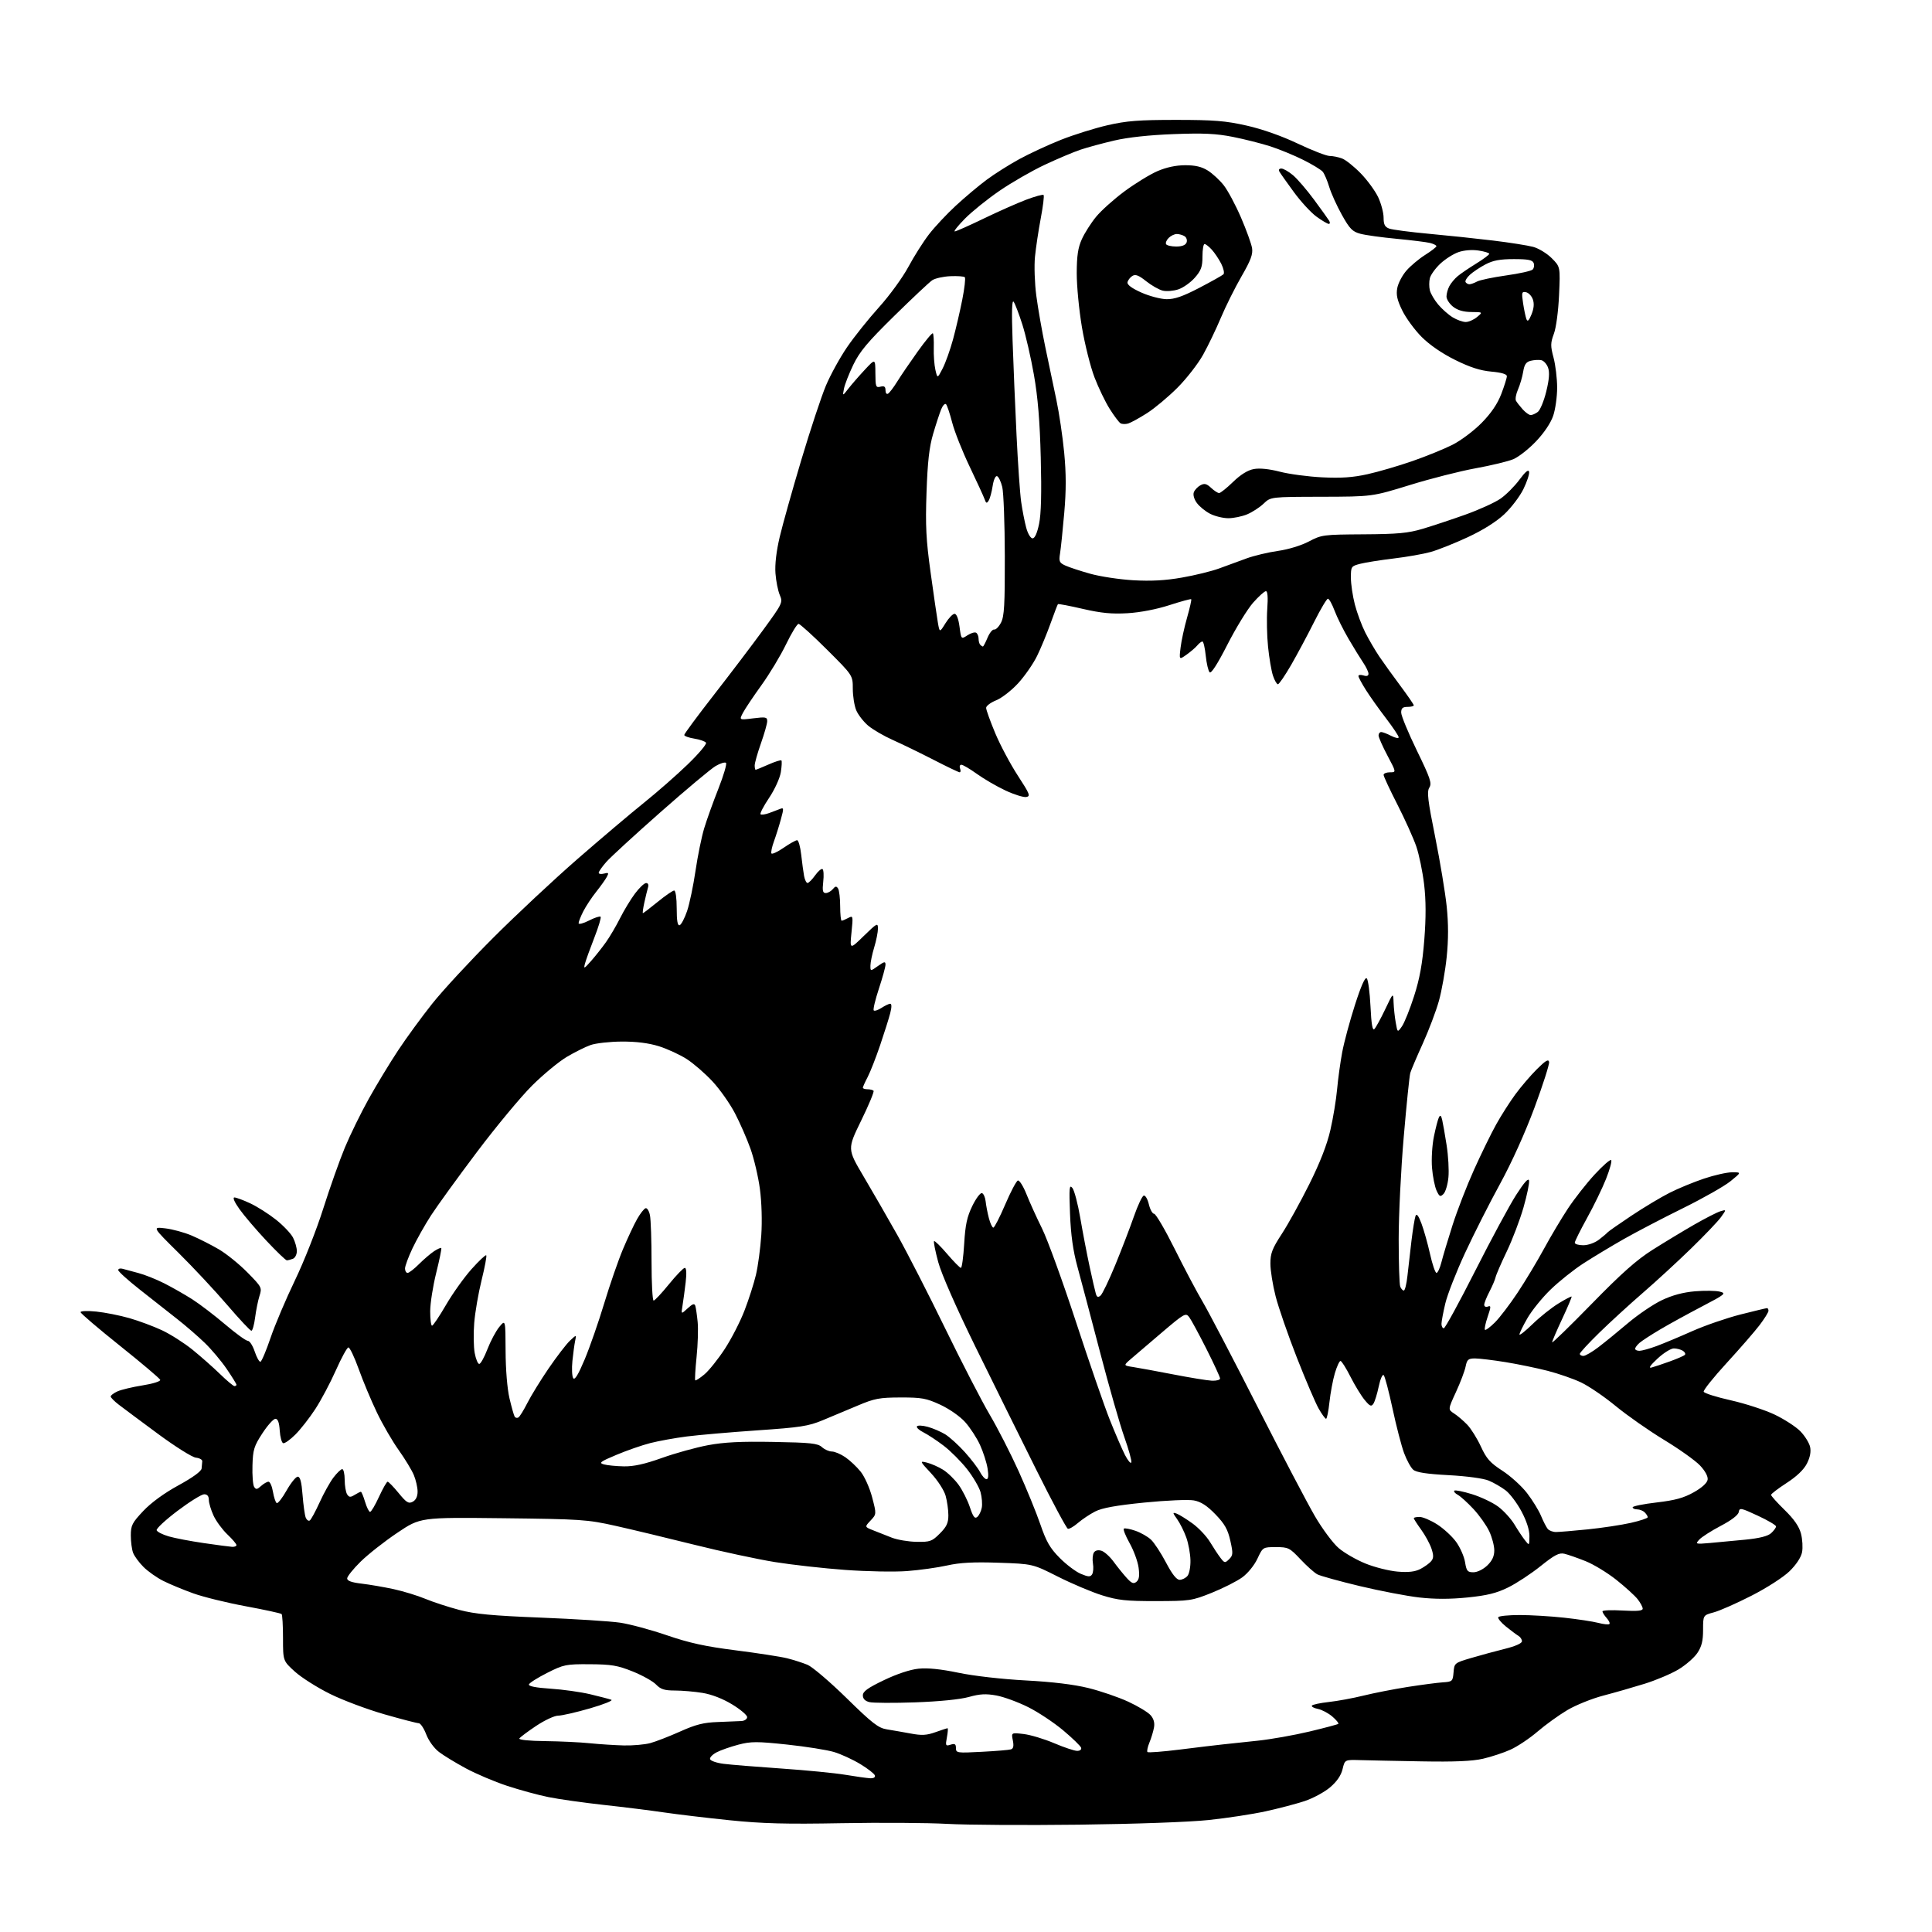 <?xml version="1.0" encoding="UTF-8" standalone="no"?>
<svg 
  version="1.1" 
  xmlns="http://www.w3.org/2000/svg" 
  xmlns:xlink="http://www.w3.org/1999/xlink" 
  xmlns:svg="http://www.w3.org/2000/svg"
  xmlns:rdf="http://www.w3.org/1999/02/22-rdf-syntax-ns#"
  xmlns:cc="http://creativecommons.org/ns#"
  xmlns:dc="http://purl.org/dc/elements/1.1/"
  viewBox="0 0 768 768"
  width="768"
  height="768"
>
<style>svg {background-color: white; }</style>"
<path stroke="none" fill="black" fill-rule="evenodd" d="M428.87,725.34C407.77,725.60 384.20,725.45 376.50,725.02C368.80,724.59 349.90,724.47 334.50,724.75C312.42,725.16 303.01,724.91 290.00,723.57C280.93,722.64 269.18,721.24 263.89,720.46C258.61,719.68 247.81,718.33 239.89,717.47C231.98,716.60 222.12,715.21 218.00,714.37C213.88,713.54 206.45,711.51 201.50,709.87C196.55,708.23 189.22,705.12 185.21,702.96C181.20,700.80 176.38,697.87 174.51,696.44C172.55,694.94 170.39,691.97 169.42,689.42C168.49,686.99 167.15,685.00 166.44,685.00C165.74,685.00 159.61,683.41 152.83,681.47C146.05,679.53 136.33,675.89 131.23,673.37C126.14,670.85 119.84,666.87 117.23,664.51C112.50,660.22 112.50,660.22 112.50,651.19C112.50,646.23 112.25,641.91 111.94,641.61C111.63,641.30 105.26,639.92 97.78,638.53C90.30,637.15 80.88,634.84 76.84,633.39C72.80,631.94 67.42,629.70 64.87,628.42C62.33,627.14 58.80,624.65 57.03,622.88C55.27,621.12 53.41,618.59 52.91,617.27C52.41,615.95 52.00,612.85 52.00,610.38C52.00,606.36 52.53,605.32 56.97,600.62C60.10,597.31 65.29,593.53 70.96,590.43C76.63,587.33 80.04,584.85 80.14,583.75C80.23,582.79 80.35,581.49 80.40,580.86C80.45,580.24 79.31,579.60 77.86,579.44C76.41,579.29 69.66,575.05 62.86,570.03C56.06,565.01 49.04,559.78 47.25,558.41C45.46,557.04 44.00,555.56 44.00,555.12C44.00,554.68 45.21,553.77 46.68,553.10C48.16,552.43 52.66,551.35 56.69,550.71C60.75,550.07 63.87,549.09 63.70,548.52C63.52,547.96 56.33,541.88 47.72,535.00C39.11,528.12 32.05,522.10 32.03,521.61C32.01,521.12 34.79,521.01 38.27,521.37C41.71,521.72 47.62,522.89 51.40,523.97C55.17,525.05 61.02,527.22 64.39,528.80C67.76,530.38 73.21,533.85 76.51,536.52C79.80,539.19 84.73,543.54 87.45,546.19C90.17,548.83 92.76,551.00 93.20,551.00C93.64,551.00 94.00,550.75 94.00,550.45C94.00,550.14 92.26,547.33 90.13,544.20C88.00,541.06 84.06,536.38 81.38,533.80C78.70,531.21 73.76,526.93 70.40,524.30C67.05,521.66 60.41,516.44 55.65,512.69C50.89,508.95 47.00,505.43 47.00,504.88C47.00,504.32 47.79,504.09 48.75,504.37C49.71,504.65 52.51,505.40 54.97,506.04C57.44,506.68 62.05,508.51 65.24,510.12C68.42,511.73 73.46,514.60 76.44,516.50C79.41,518.40 85.30,522.90 89.51,526.48C93.73,530.07 97.78,533.00 98.51,533.00C99.24,533.00 100.47,534.91 101.25,537.25C102.03,539.59 103.05,541.42 103.53,541.31C104.00,541.21 105.81,536.94 107.55,531.81C109.29,526.69 113.65,516.42 117.23,508.98C120.82,501.55 125.88,488.72 128.48,480.48C131.09,472.24 134.96,461.31 137.08,456.20C139.21,451.08 143.51,442.30 146.64,436.70C149.77,431.09 155.01,422.45 158.29,417.50C161.56,412.55 167.64,404.23 171.80,399.00C175.95,393.77 186.81,382.04 195.93,372.91C205.04,363.79 220.15,349.67 229.50,341.52C238.85,333.38 250.77,323.29 255.98,319.11C261.20,314.92 269.02,308.07 273.36,303.87C277.71,299.67 280.99,295.79 280.65,295.25C280.32,294.71 278.23,293.97 276.02,293.62C273.81,293.27 272.00,292.61 272.00,292.16C272.00,291.71 277.29,284.56 283.75,276.27C290.21,267.98 299.05,256.33 303.39,250.38C311.08,239.84 311.24,239.49 309.98,236.54C309.26,234.87 308.49,230.99 308.26,227.93C307.99,224.38 308.61,219.11 309.95,213.43C311.11,208.52 314.98,194.73 318.55,182.78C322.12,170.83 326.52,157.56 328.32,153.28C330.13,148.99 333.91,142.12 336.73,138.00C339.55,133.87 345.25,126.75 349.39,122.16C353.54,117.57 358.78,110.37 361.05,106.16C363.31,101.95 367.01,96.10 369.27,93.17C371.52,90.24 376.32,85.11 379.93,81.78C383.54,78.44 389.06,73.80 392.20,71.47C395.33,69.14 401.18,65.44 405.20,63.25C409.21,61.06 416.65,57.61 421.72,55.59C426.79,53.58 435.11,50.97 440.22,49.79C447.86,48.03 452.68,47.66 467.50,47.66C482.52,47.66 487.16,48.03 495.50,49.91C501.74,51.31 509.40,54.01 515.88,57.08C521.59,59.79 527.29,62.00 528.56,62.00C529.83,62.00 532.05,62.45 533.50,63.00C534.95,63.55 538.28,66.21 540.91,68.91C543.54,71.61 546.66,75.88 547.85,78.40C549.03,80.92 550.00,84.57 550.00,86.51C550.00,89.27 550.50,90.23 552.25,90.87C553.49,91.32 560.58,92.25 568.00,92.93C575.42,93.61 586.90,94.82 593.50,95.62C600.10,96.42 607.27,97.55 609.44,98.13C611.61,98.71 614.93,100.73 616.81,102.61C620.25,106.05 620.25,106.05 619.75,117.27C619.46,123.73 618.59,130.27 617.69,132.68C616.33,136.35 616.31,137.49 617.56,142.18C618.34,145.10 618.98,150.46 618.99,154.07C618.99,157.69 618.29,162.74 617.41,165.30C616.44,168.15 613.79,172.09 610.58,175.46C607.70,178.49 603.64,181.67 601.56,182.54C599.48,183.41 592.77,185.03 586.64,186.14C580.51,187.25 568.75,190.24 560.50,192.79C545.50,197.42 545.50,197.42 525.31,197.47C505.12,197.51 505.12,197.51 502.31,200.20C500.76,201.68 497.83,203.59 495.78,204.45C493.74,205.30 490.36,206.00 488.28,206.00C486.20,206.00 482.96,205.21 481.07,204.25C479.19,203.29 476.80,201.35 475.78,199.95C474.67,198.45 474.18,196.69 474.57,195.67C474.94,194.72 476.12,193.47 477.21,192.89C478.78,192.05 479.64,192.26 481.41,193.91C482.63,195.06 484.07,196.00 484.62,196.00C485.16,196.00 487.65,194.01 490.16,191.57C493.14,188.67 495.98,186.91 498.38,186.46C500.73,186.02 504.47,186.40 508.77,187.51C512.47,188.47 520.06,189.48 525.63,189.75C533.14,190.12 537.81,189.80 543.63,188.50C547.96,187.54 555.97,185.20 561.43,183.30C566.90,181.40 574.09,178.47 577.42,176.79C580.76,175.10 585.95,171.20 589.02,168.06C592.79,164.21 595.29,160.52 596.79,156.60C598.00,153.42 599.00,150.25 599.00,149.55C599.00,148.72 596.86,148.08 592.83,147.72C588.41,147.32 584.32,146.00 578.40,143.06C573.22,140.50 568.26,137.08 565.11,133.92C562.34,131.14 558.89,126.42 557.43,123.44C555.38,119.26 554.93,117.21 555.44,114.49C555.80,112.55 557.45,109.42 559.10,107.54C560.75,105.66 564.10,102.85 566.55,101.31C569.00,99.76 571.00,98.21 571.00,97.86C571.00,97.51 569.86,96.93 568.46,96.58C567.06,96.23 561.10,95.49 555.21,94.93C549.32,94.38 542.83,93.48 540.78,92.93C537.61,92.09 536.53,90.98 533.42,85.42C531.42,81.84 529.15,76.84 528.39,74.31C527.63,71.79 526.47,69.07 525.81,68.27C525.15,67.48 521.66,65.36 518.06,63.56C514.45,61.75 508.57,59.34 505.00,58.18C501.43,57.03 494.70,55.33 490.06,54.41C483.44,53.10 478.39,52.86 466.56,53.31C456.95,53.67 448.42,54.59 443.00,55.85C438.32,56.94 432.25,58.58 429.50,59.51C426.75,60.43 420.36,63.13 415.29,65.51C410.22,67.89 402.12,72.55 397.29,75.87C392.46,79.18 386.27,84.17 383.54,86.95C380.81,89.73 379.01,91.99 379.54,91.99C380.07,91.98 385.23,89.69 391.00,86.90C396.77,84.11 404.38,80.74 407.90,79.40C411.43,78.07 414.55,77.22 414.84,77.51C415.14,77.80 414.63,81.97 413.72,86.77C412.81,91.57 411.78,98.45 411.42,102.06C411.06,105.67 411.30,112.65 411.95,117.56C412.60,122.48 414.21,131.68 415.53,138.00C416.85,144.32 418.82,153.74 419.92,158.93C421.02,164.12 422.42,173.57 423.03,179.93C423.83,188.32 423.84,194.91 423.05,203.92C422.46,210.76 421.71,217.98 421.39,219.97C420.87,223.19 421.11,223.73 423.51,224.82C424.99,225.50 429.42,226.96 433.35,228.06C437.28,229.17 445.00,230.34 450.50,230.66C457.57,231.06 463.23,230.76 469.82,229.60C474.95,228.71 481.59,227.08 484.57,225.99C487.56,224.89 492.46,223.10 495.46,222.00C498.46,220.90 504.10,219.55 507.99,219.00C512.11,218.42 517.26,216.85 520.29,215.25C525.33,212.59 526.03,212.50 542.00,212.40C555.59,212.32 559.73,211.94 565.50,210.22C569.35,209.08 577.00,206.54 582.50,204.58C588.00,202.61 594.30,199.75 596.50,198.21C598.70,196.68 602.08,193.29 604.00,190.69C606.38,187.47 607.61,186.47 607.84,187.55C608.02,188.42 607.00,191.52 605.57,194.44C604.14,197.36 600.71,201.86 597.95,204.45C594.77,207.42 589.44,210.77 583.43,213.56C578.21,215.98 571.59,218.62 568.72,219.42C565.85,220.22 559.23,221.39 554.00,222.01C548.77,222.64 542.81,223.58 540.75,224.11C537.10,225.05 537.00,225.20 537.00,229.64C537.00,232.16 537.71,236.94 538.57,240.28C539.44,243.62 541.30,248.64 542.71,251.43C544.12,254.22 546.64,258.52 548.31,261.00C549.99,263.48 553.75,268.71 556.68,272.63C559.60,276.56 562.00,280.04 562.00,280.38C562.00,280.72 560.88,281.00 559.50,281.00C557.58,281.00 557.00,281.52 556.99,283.25C556.98,284.49 559.78,291.26 563.20,298.30C568.59,309.37 569.26,311.36 568.18,313.08C567.16,314.71 567.56,318.12 570.51,332.74C572.46,342.46 574.52,354.90 575.09,360.39C575.79,367.22 575.79,373.54 575.08,380.43C574.51,385.97 573.12,393.81 571.99,397.87C570.86,401.92 567.96,409.57 565.56,414.87C563.16,420.16 560.93,425.41 560.61,426.51C560.28,427.62 559.11,439.05 558.01,451.91C556.90,464.77 556.00,483.06 556.00,492.56C556.00,502.06 556.27,510.55 556.61,511.42C556.94,512.29 557.58,513.00 558.04,513.00C558.49,513.00 559.13,510.41 559.47,507.25C559.81,504.09 560.53,497.78 561.08,493.23C561.63,488.68 562.36,484.24 562.69,483.36C563.12,482.26 563.84,483.17 565.05,486.36C566.00,488.89 567.54,494.34 568.46,498.48C569.38,502.61 570.54,506.00 571.03,506.00C571.52,506.00 572.40,504.09 572.99,501.75C573.58,499.41 575.57,492.77 577.41,487.00C579.25,481.23 583.09,471.32 585.94,465.00C588.79,458.68 592.75,450.57 594.74,447.00C596.72,443.43 600.16,438.04 602.37,435.03C604.58,432.02 608.43,427.52 610.93,425.03C614.36,421.61 615.54,420.90 615.79,422.15C615.96,423.05 613.36,431.20 610.00,440.26C606.29,450.25 600.90,462.19 596.29,470.61C592.10,478.25 585.83,490.64 582.35,498.15C578.87,505.66 575.35,514.66 574.53,518.15C573.70,521.64 573.02,525.29 573.01,526.25C573.01,527.21 573.42,528.00 573.94,528.00C574.45,528.00 580.05,517.76 586.38,505.25C592.71,492.74 600.05,479.13 602.68,475.02C605.95,469.93 607.59,468.10 607.82,469.31C608.01,470.29 607.01,475.11 605.60,480.03C604.19,484.94 601.20,492.79 598.97,497.45C596.73,502.12 594.73,506.74 594.52,507.72C594.31,508.70 593.20,511.28 592.07,513.46C590.93,515.64 590.00,517.99 590.00,518.68C590.00,519.38 590.66,519.69 591.47,519.37C592.74,518.88 592.73,519.44 591.36,523.46C590.49,526.02 590.01,528.34 590.29,528.62C590.57,528.90 592.36,527.57 594.28,525.66C596.19,523.74 600.24,518.43 603.28,513.84C606.33,509.25 611.02,501.45 613.71,496.50C616.39,491.55 620.71,484.30 623.30,480.38C625.89,476.47 630.65,470.40 633.90,466.88C637.14,463.37 640.09,460.79 640.46,461.15C640.84,461.51 639.91,464.89 638.42,468.65C636.92,472.42 633.51,479.44 630.84,484.25C628.18,489.07 626.00,493.45 626.00,494.00C626.00,494.55 627.51,495.00 629.37,495.00C631.30,495.00 633.95,494.06 635.62,492.78C637.20,491.57 638.73,490.27 639.00,489.92C639.27,489.56 643.55,486.57 648.50,483.27C653.45,479.97 660.29,475.87 663.71,474.15C667.12,472.42 673.27,469.89 677.38,468.51C681.49,467.13 686.52,466.00 688.57,466.00C692.28,466.00 692.28,466.00 687.89,469.56C685.48,471.52 676.98,476.34 669.00,480.28C661.02,484.21 650.45,489.73 645.50,492.54C640.55,495.36 633.35,499.69 629.50,502.18C625.65,504.66 619.76,509.35 616.41,512.60C613.05,515.84 608.90,520.98 607.17,524.00C605.43,527.02 604.01,529.93 604.01,530.47C604.00,531.00 606.36,529.13 609.25,526.32C612.14,523.51 616.74,519.84 619.48,518.17C622.21,516.49 624.58,515.25 624.74,515.40C624.89,515.56 623.21,519.53 621.01,524.24C618.80,528.94 617.00,533.15 617.00,533.59C617.00,534.03 624.09,527.14 632.75,518.27C644.60,506.13 650.60,500.81 657.00,496.77C661.67,493.82 669.10,489.33 673.50,486.80C677.90,484.28 682.58,481.88 683.90,481.49C686.30,480.77 686.30,480.77 684.15,483.79C682.97,485.45 677.61,491.07 672.25,496.28C666.89,501.50 658.23,509.46 653.00,513.98C647.77,518.51 640.01,525.61 635.75,529.77C631.49,533.93 628.00,537.71 628.00,538.17C628.00,538.63 628.64,539.00 629.42,539.00C630.21,539.00 632.91,537.43 635.43,535.50C637.95,533.58 643.27,529.25 647.25,525.87C651.24,522.50 657.27,518.42 660.66,516.82C664.79,514.86 669.10,513.71 673.80,513.31C677.64,512.99 682.06,513.05 683.63,513.44C686.31,514.12 685.86,514.48 676.49,519.38C671.00,522.25 663.58,526.32 660.00,528.44C656.42,530.55 652.71,532.97 651.75,533.80C650.79,534.63 650.00,535.69 650.00,536.15C650.00,536.62 650.79,536.99 651.75,536.97C652.71,536.95 655.75,536.10 658.50,535.09C661.25,534.07 667.64,531.40 672.69,529.15C677.75,526.90 686.38,523.93 691.87,522.53C697.37,521.14 702.12,520.00 702.43,520.00C702.74,520.00 703.00,520.48 703.00,521.06C703.00,521.64 701.39,524.23 699.42,526.81C697.45,529.39 691.57,536.15 686.36,541.83C681.15,547.51 677.05,552.64 677.24,553.23C677.44,553.83 682.29,555.36 688.01,556.64C693.74,557.93 701.59,560.49 705.46,562.33C709.33,564.18 713.94,567.17 715.70,568.98C717.46,570.80 719.19,573.58 719.54,575.17C719.96,577.07 719.53,579.31 718.28,581.78C717.05,584.20 714.24,586.90 710.22,589.50C706.83,591.70 704.04,593.83 704.03,594.23C704.01,594.63 706.43,597.33 709.41,600.23C713.15,603.88 715.16,606.77 715.91,609.61C716.51,611.88 716.70,615.23 716.34,617.06C715.93,619.11 714.00,622.02 711.33,624.62C708.87,627.00 702.32,631.22 696.24,634.32C690.33,637.34 683.59,640.32 681.25,640.94C677.00,642.08 677.00,642.08 677.00,647.89C677.00,652.29 676.44,654.53 674.72,657.10C673.46,658.97 670.08,661.91 667.20,663.64C664.32,665.36 658.26,667.93 653.73,669.33C649.20,670.74 641.82,672.86 637.33,674.03C632.83,675.21 626.40,677.80 623.04,679.79C619.68,681.78 614.36,685.62 611.21,688.32C608.07,691.02 603.25,694.24 600.50,695.49C597.75,696.74 592.80,698.37 589.50,699.13C585.23,700.10 578.15,700.41 565.00,700.17C554.83,699.99 543.82,699.77 540.54,699.67C534.59,699.50 534.59,699.50 533.69,703.26C533.10,705.75 531.44,708.18 528.76,710.47C526.54,712.37 521.97,714.84 518.61,715.96C515.25,717.07 508.25,718.91 503.06,720.04C497.87,721.17 487.68,722.73 480.43,723.49C472.78,724.30 451.10,725.07 428.87,725.34zM345.83,706.88C347.28,706.95 348.01,706.53 347.77,705.75C347.54,705.06 344.92,703.02 341.93,701.22C338.94,699.41 334.25,697.26 331.50,696.44C328.75,695.62 320.37,694.29 312.87,693.49C300.89,692.22 298.55,692.23 293.57,693.52C290.45,694.34 286.54,695.70 284.89,696.56C283.23,697.42 282.05,698.65 282.27,699.31C282.48,699.96 284.87,700.79 287.58,701.14C290.29,701.49 300.60,702.33 310.50,703.01C320.40,703.69 331.88,704.81 336.00,705.50C340.12,706.19 344.55,706.81 345.83,706.88zM390.25,696.37C395.89,696.08 401.12,695.64 401.87,695.40C402.84,695.10 403.06,694.04 402.62,691.84C401.99,688.72 401.99,688.72 406.92,689.30C409.63,689.62 415.08,691.26 419.03,692.94C422.98,694.62 427.10,696.00 428.19,696.00C429.32,696.00 429.99,695.47 429.76,694.75C429.53,694.06 426.36,690.98 422.70,687.90C419.04,684.82 412.78,680.65 408.77,678.64C404.77,676.63 399.08,674.54 396.12,673.99C391.91,673.22 389.53,673.35 385.12,674.58C381.69,675.54 373.39,676.37 363.83,676.71C355.22,677.01 347.00,676.97 345.58,676.61C343.87,676.18 343.00,675.28 343.00,673.93C343.00,672.38 344.95,670.97 351.36,667.90C356.50,665.43 361.80,663.67 365.13,663.33C368.76,662.95 373.98,663.49 381.02,664.95C387.09,666.22 398.33,667.50 407.74,668.00C418.45,668.57 426.98,669.61 432.74,671.04C437.56,672.24 444.65,674.67 448.50,676.45C452.35,678.23 456.34,680.64 457.37,681.81C458.62,683.22 459.07,684.85 458.73,686.71C458.46,688.24 457.64,690.95 456.91,692.71C456.18,694.48 455.84,696.17 456.14,696.47C456.44,696.77 462.27,696.32 469.09,695.47C475.92,694.61 483.52,693.70 486.00,693.44C488.48,693.17 494.77,692.51 500.00,691.95C505.23,691.40 514.45,689.76 520.50,688.32C526.55,686.87 531.73,685.50 532.00,685.26C532.27,685.02 531.21,683.72 529.64,682.37C528.07,681.01 525.49,679.65 523.91,679.33C522.33,679.02 521.24,678.42 521.49,678.01C521.75,677.60 524.78,676.95 528.23,676.57C531.68,676.19 537.88,675.05 542.00,674.03C546.12,673.01 554.00,671.47 559.50,670.60C565.00,669.74 571.30,668.91 573.50,668.76C577.34,668.51 577.51,668.35 577.81,664.77C578.11,661.10 578.22,661.02 584.81,659.08C588.49,657.99 594.54,656.35 598.25,655.43C602.36,654.41 605.00,653.24 605.00,652.43C605.00,651.70 604.39,650.74 603.64,650.30C602.88,649.86 600.65,648.19 598.67,646.60C596.69,645.00 595.31,643.31 595.59,642.85C595.88,642.38 599.71,642.00 604.10,642.00C608.49,642.00 616.45,642.48 621.79,643.06C627.13,643.64 633.23,644.57 635.35,645.12C637.47,645.68 639.45,645.88 639.76,645.57C640.07,645.26 639.57,644.19 638.66,643.18C637.75,642.17 637.00,640.98 637.00,640.54C637.00,640.10 640.60,639.95 645.00,640.21C650.81,640.54 653.00,640.34 653.00,639.47C653.00,638.81 652.09,637.12 650.99,635.71C649.88,634.30 646.07,630.84 642.53,628.02C638.98,625.20 633.48,621.85 630.29,620.58C627.11,619.31 623.33,617.99 621.90,617.65C619.78,617.15 618.04,618.05 612.40,622.56C608.61,625.60 602.80,629.42 599.50,631.04C594.88,633.31 591.16,634.23 583.38,635.02C576.47,635.72 570.38,635.72 564.24,635.03C559.28,634.47 548.61,632.42 540.52,630.49C532.43,628.55 524.84,626.45 523.65,625.82C522.47,625.19 519.45,622.50 516.95,619.84C512.64,615.26 512.12,615.00 507.20,615.00C502.01,615.00 502.01,615.00 499.84,619.61C498.60,622.26 496.01,625.43 493.78,627.05C491.63,628.60 486.19,631.35 481.69,633.16C473.81,636.32 472.97,636.44 459.50,636.46C447.61,636.48 444.38,636.13 438.06,634.15C433.97,632.87 426.09,629.54 420.56,626.75C410.50,621.67 410.50,621.67 396.94,621.21C386.91,620.87 381.56,621.16 376.44,622.31C372.62,623.16 365.45,624.16 360.50,624.53C355.55,624.90 344.52,624.69 336.00,624.07C327.48,623.45 314.88,622.04 308.00,620.94C301.12,619.83 286.73,616.74 276.00,614.06C265.27,611.38 251.17,608.00 244.66,606.54C233.44,604.04 231.08,603.88 199.96,603.52C167.10,603.15 167.10,603.15 157.91,609.33C152.86,612.72 146.31,617.87 143.36,620.77C140.41,623.67 138.00,626.68 138.00,627.45C138.00,628.42 139.79,629.06 143.75,629.52C146.91,629.89 152.65,630.88 156.50,631.71C160.35,632.55 166.01,634.28 169.08,635.56C172.15,636.84 178.23,638.82 182.58,639.97C188.83,641.62 195.68,642.26 215.00,643.03C228.47,643.56 242.65,644.47 246.50,645.04C250.35,645.61 258.72,647.86 265.10,650.05C274.04,653.11 280.33,654.49 292.46,656.03C301.13,657.13 310.31,658.55 312.86,659.18C315.41,659.82 319.07,660.99 320.99,661.78C322.91,662.58 329.91,668.54 336.53,675.03C346.77,685.07 349.17,686.92 352.54,687.45C354.72,687.80 358.98,688.54 362.00,689.10C366.42,689.93 368.36,689.82 371.88,688.56C374.28,687.70 376.44,687.00 376.67,687.00C376.90,687.00 376.79,688.62 376.41,690.61C375.78,693.96 375.89,694.17 377.87,693.54C379.56,693.00 380.00,693.28 380.00,694.89C380.00,696.83 380.45,696.89 390.25,696.37zM248.00,693.84C251.57,693.92 256.30,693.50 258.50,692.91C260.70,692.31 266.05,690.24 270.38,688.30C276.64,685.49 279.73,684.72 285.38,684.53C289.30,684.39 293.51,684.22 294.75,684.14C295.99,684.06 297.00,683.36 297.00,682.57C297.00,681.79 294.32,679.52 291.04,677.53C287.34,675.27 282.90,673.55 279.29,672.96C276.11,672.44 271.16,672.01 268.29,672.01C264.12,672.00 262.63,671.53 260.79,669.62C259.53,668.31 255.35,665.98 251.50,664.43C245.51,662.03 243.05,661.61 234.48,661.56C224.96,661.50 224.11,661.67 217.51,665.00C213.70,666.92 210.43,668.99 210.25,669.60C210.05,670.31 213.08,670.90 218.87,671.28C223.78,671.60 230.89,672.60 234.65,673.50C238.42,674.40 242.18,675.38 243.00,675.68C243.82,675.98 240.00,677.52 234.50,679.11C229.00,680.70 223.31,682.00 221.86,682.00C220.41,682.00 216.48,683.83 213.13,686.07C209.77,688.31 206.77,690.56 206.45,691.07C206.12,691.62 210.35,692.05 216.69,692.12C222.64,692.19 230.65,692.57 234.50,692.97C238.35,693.36 244.43,693.75 248.00,693.84zM451.78,628.77C452.82,627.90 453.05,626.37 452.60,623.11C452.26,620.65 450.65,616.27 449.01,613.37C447.38,610.47 446.37,607.89 446.77,607.64C447.17,607.39 449.23,607.78 451.35,608.51C453.46,609.24 456.24,610.82 457.53,612.03C458.82,613.24 461.50,617.33 463.49,621.11C465.95,625.79 467.69,628.00 468.93,628.00C469.93,628.00 471.34,627.30 472.05,626.44C472.76,625.59 473.29,622.78 473.22,620.19C473.16,617.61 472.42,613.56 471.57,611.18C470.73,608.81 469.10,605.55 467.96,603.94C466.08,601.30 466.05,601.08 467.69,601.67C468.68,602.02 471.52,603.78 474.00,605.57C476.48,607.35 479.62,610.69 481.00,612.97C482.38,615.26 484.26,618.11 485.19,619.31C486.78,621.38 486.97,621.40 488.60,619.80C490.16,618.27 490.21,617.51 489.07,612.44C488.07,607.97 486.85,605.80 483.16,601.98C479.78,598.49 477.42,596.97 474.59,596.44C472.41,596.04 463.69,596.42 454.92,597.29C443.66,598.42 438.08,599.43 435.34,600.84C433.23,601.92 430.15,603.98 428.50,605.40C426.85,606.83 425.05,607.87 424.50,607.71C423.95,607.55 418.32,597.05 412.00,584.38C405.68,571.72 394.78,549.68 387.78,535.43C380.04,519.64 374.24,506.44 372.95,501.67C371.79,497.36 371.04,493.62 371.30,493.37C371.55,493.11 373.90,495.40 376.50,498.45C379.11,501.50 381.57,504.00 381.97,504.00C382.38,504.00 382.96,499.69 383.28,494.41C383.73,486.83 384.41,483.69 386.52,479.36C387.99,476.36 389.71,474.07 390.35,474.28C390.98,474.48 391.64,475.97 391.81,477.58C391.98,479.18 392.56,482.19 393.10,484.25C393.64,486.31 394.43,488.00 394.87,488.00C395.30,488.00 397.42,483.87 399.58,478.82C401.74,473.77 404.00,469.48 404.62,469.28C405.23,469.08 406.77,471.53 408.04,474.71C409.30,477.89 412.09,484.04 414.23,488.36C416.38,492.68 422.43,509.33 427.68,525.36C432.93,541.39 438.99,558.94 441.15,564.36C443.31,569.78 446.03,576.08 447.19,578.36C448.36,580.64 449.50,581.97 449.71,581.33C449.93,580.69 448.69,576.19 446.96,571.33C445.23,566.47 440.87,551.25 437.28,537.50C433.68,523.75 429.64,508.45 428.28,503.50C426.55,497.16 425.68,490.95 425.35,482.50C424.95,472.10 425.07,470.73 426.29,472.23C427.06,473.18 428.48,478.58 429.44,484.23C430.41,489.88 432.07,498.55 433.14,503.50C434.20,508.45 435.32,513.31 435.62,514.30C436.03,515.66 436.49,515.84 437.48,515.02C438.20,514.42 440.86,508.88 443.39,502.72C445.92,496.55 449.23,487.93 450.74,483.57C452.26,479.21 454.01,475.48 454.64,475.28C455.27,475.07 456.18,476.61 456.68,478.70C457.17,480.79 458.12,482.50 458.78,482.50C459.44,482.50 463.13,488.80 466.97,496.50C470.80,504.20 475.81,513.65 478.09,517.50C480.37,521.35 490.13,540.02 499.78,559.00C509.43,577.98 519.74,597.64 522.69,602.69C525.64,607.75 529.89,613.46 532.13,615.38C534.37,617.30 539.20,620.08 542.85,621.55C546.51,623.03 552.23,624.46 555.56,624.74C559.91,625.10 562.48,624.80 564.64,623.69C566.29,622.83 568.22,621.44 568.91,620.60C569.90,619.42 569.93,618.31 569.04,615.62C568.41,613.71 566.57,610.33 564.95,608.09C563.33,605.85 562.00,603.79 562.00,603.51C562.00,603.23 563.04,603.00 564.30,603.00C565.57,603.00 568.70,604.33 571.26,605.95C573.82,607.58 577.23,610.71 578.83,612.92C580.43,615.13 582.02,618.75 582.38,620.97C582.95,624.52 583.35,625.00 585.71,625.00C587.26,625.00 589.58,623.86 591.20,622.31C593.17,620.42 594.00,618.64 594.00,616.30C594.00,614.47 593.10,611.06 591.99,608.71C590.89,606.36 588.08,602.39 585.74,599.88C583.41,597.37 580.60,594.82 579.51,594.23C578.41,593.64 577.78,592.88 578.11,592.56C578.43,592.24 581.58,592.86 585.10,593.95C588.63,595.04 593.31,597.25 595.50,598.87C597.70,600.49 600.62,603.69 602.00,605.97C603.38,608.26 605.27,611.11 606.22,612.31C607.92,614.48 607.93,614.47 607.97,610.64C607.99,608.17 606.85,604.63 604.81,600.80C603.06,597.51 600.22,593.74 598.51,592.44C596.79,591.13 593.78,589.39 591.81,588.57C589.72,587.69 583.09,586.79 575.87,586.40C567.06,585.93 563.00,585.30 561.77,584.23C560.82,583.41 559.19,580.43 558.14,577.61C557.10,574.80 555.04,566.88 553.57,560.00C552.10,553.12 550.51,547.11 550.04,546.64C549.57,546.17 548.69,548.17 548.07,551.14C547.45,554.09 546.50,557.17 545.95,558.00C545.11,559.26 544.55,559.02 542.47,556.50C541.10,554.85 538.56,550.69 536.82,547.25C535.08,543.81 533.30,541.00 532.87,541.00C532.43,541.00 531.43,543.19 530.63,545.86C529.84,548.54 528.87,553.72 528.48,557.36C528.09,561.01 527.48,564.00 527.13,563.99C526.79,563.99 525.46,562.17 524.20,559.96C522.93,557.74 519.03,548.61 515.52,539.68C512.02,530.74 508.22,519.77 507.08,515.30C505.93,510.82 505.00,504.98 505.00,502.30C505.00,498.22 505.73,496.32 509.55,490.47C512.05,486.64 516.97,477.74 520.48,470.70C524.75,462.13 527.51,455.03 528.85,449.20C529.95,444.42 531.15,437.12 531.52,433.00C531.89,428.88 532.80,422.27 533.54,418.31C534.27,414.36 536.55,405.91 538.60,399.52C541.05,391.86 542.66,388.26 543.31,388.91C543.85,389.45 544.52,394.45 544.79,400.01C545.13,407.17 545.59,409.81 546.34,409.06C546.92,408.48 548.85,404.96 550.62,401.25C553.83,394.50 553.83,394.50 553.97,398.50C554.05,400.70 554.43,404.30 554.83,406.50C555.53,410.50 555.53,410.50 557.29,408.00C558.26,406.62 560.43,401.23 562.11,396.00C564.37,388.97 565.42,383.14 566.18,373.61C566.88,364.61 566.86,357.96 566.11,351.56C565.51,346.52 564.11,339.72 562.99,336.45C561.86,333.18 558.48,325.68 555.47,319.78C552.46,313.89 550.00,308.60 550.00,308.03C550.00,307.46 551.14,307.00 552.53,307.00C555.06,307.00 555.06,307.00 551.53,300.35C549.59,296.69 548.00,293.09 548.00,292.35C548.00,291.61 548.47,291.00 549.05,291.00C549.63,291.00 551.43,291.69 553.05,292.53C554.67,293.36 556.00,293.62 556.00,293.09C556.00,292.55 553.75,289.19 551.01,285.60C548.26,282.02 544.66,276.95 543.01,274.35C541.35,271.74 540.00,269.22 540.00,268.74C540.00,268.26 540.90,268.15 542.00,268.50C543.31,268.92 544.00,268.68 543.99,267.82C543.99,267.09 543.07,265.15 541.95,263.50C540.83,261.85 538.19,257.57 536.10,254.00C534.00,250.43 531.49,245.36 530.51,242.75C529.53,240.14 528.34,238.00 527.87,238.00C527.40,238.00 524.93,242.16 522.38,247.25C519.83,252.34 515.74,259.99 513.29,264.25C510.83,268.51 508.45,272.00 507.99,272.00C507.53,272.00 506.64,270.44 506.01,268.54C505.39,266.64 504.51,261.49 504.07,257.09C503.62,252.69 503.49,245.92 503.76,242.05C504.09,237.47 503.90,235.00 503.22,235.00C502.64,235.00 500.34,237.08 498.10,239.62C495.87,242.16 491.29,249.63 487.92,256.23C484.00,263.92 481.47,267.87 480.85,267.25C480.32,266.72 479.62,263.75 479.30,260.64C478.98,257.54 478.39,255.00 477.98,255.00C477.58,255.00 476.67,255.70 475.96,256.55C475.26,257.40 473.34,259.05 471.70,260.22C468.71,262.34 468.71,262.34 469.30,257.42C469.62,254.71 470.78,249.36 471.88,245.52C472.97,241.68 473.72,238.38 473.53,238.20C473.34,238.01 469.43,239.07 464.84,240.56C459.78,242.20 453.26,243.46 448.26,243.76C441.94,244.13 437.78,243.73 430.43,242.04C425.16,240.82 420.71,239.97 420.54,240.16C420.37,240.35 419.05,243.80 417.61,247.82C416.17,251.85 413.76,257.67 412.25,260.76C410.74,263.85 407.36,268.72 404.75,271.58C402.13,274.44 398.20,277.50 396.00,278.38C393.80,279.26 392.00,280.62 392.00,281.39C392.00,282.17 393.63,286.69 395.62,291.45C397.61,296.20 401.65,303.79 404.59,308.30C409.39,315.67 409.73,316.53 407.93,316.82C406.82,317.00 403.11,315.84 399.68,314.23C396.24,312.62 391.14,309.66 388.35,307.65C385.55,305.64 382.77,304.00 382.16,304.00C381.56,304.00 381.32,304.68 381.64,305.50C381.95,306.32 381.88,307.00 381.48,307.00C381.08,307.00 376.42,304.77 371.12,302.04C365.83,299.32 358.57,295.79 355.00,294.20C351.43,292.62 346.98,290.03 345.11,288.46C343.25,286.88 341.11,284.12 340.36,282.33C339.61,280.53 339.00,276.68 339.00,273.76C339.00,268.46 339.00,268.46 328.73,258.23C323.09,252.60 318.00,248.00 317.43,248.00C316.87,248.00 314.62,251.67 312.45,256.16C310.28,260.65 305.87,267.96 302.66,272.41C299.45,276.86 296.15,281.79 295.32,283.38C293.82,286.25 293.82,286.25 299.41,285.55C304.41,284.93 305.00,285.05 304.98,286.68C304.97,287.68 303.84,291.65 302.48,295.50C301.12,299.35 300.01,303.29 300.00,304.25C300.00,305.21 300.17,306.00 300.37,306.00C300.58,306.00 302.87,305.06 305.46,303.92C308.05,302.77 310.37,302.04 310.62,302.28C310.86,302.53 310.76,304.64 310.39,306.97C310.01,309.34 307.97,313.82 305.74,317.15C303.55,320.42 302.02,323.36 302.33,323.67C302.64,323.98 304.16,323.78 305.70,323.22C307.24,322.66 309.23,321.91 310.12,321.55C311.58,320.95 311.61,321.35 310.41,325.69C309.69,328.34 308.44,332.30 307.64,334.50C306.84,336.70 306.40,338.84 306.66,339.25C306.91,339.67 309.09,338.66 311.49,337.01C313.89,335.35 316.31,334.00 316.86,334.00C317.41,334.00 318.14,336.59 318.49,339.75C318.84,342.91 319.36,346.74 319.64,348.25C319.93,349.76 320.54,351.00 321.01,351.00C321.48,351.00 322.83,349.64 324.01,347.99C325.19,346.33 326.51,345.20 326.96,345.47C327.40,345.75 327.53,348.00 327.25,350.48C326.85,354.07 327.05,355.00 328.25,355.00C329.08,355.00 330.33,354.30 331.04,353.45C332.06,352.22 332.49,352.17 333.15,353.20C333.60,353.92 333.98,357.09 333.98,360.25C333.99,363.41 334.25,366.00 334.57,366.00C334.88,366.00 336.04,365.51 337.15,364.92C339.12,363.87 339.16,364.02 338.48,370.67C337.79,377.50 337.79,377.50 343.39,372.03C348.65,366.91 349.00,366.73 349.00,369.13C349.00,370.53 348.33,373.89 347.51,376.59C346.69,379.29 346.02,382.54 346.01,383.82C346.00,386.14 346.00,386.14 349.00,384.00C351.53,382.20 352.00,382.11 352.00,383.47C352.00,384.35 350.81,388.67 349.36,393.06C347.91,397.46 346.99,401.33 347.33,401.66C347.66,402.00 349.06,401.53 350.43,400.64C351.81,399.74 353.36,399.00 353.88,399.00C354.49,399.00 354.49,400.37 353.88,402.75C353.35,404.81 351.54,410.55 349.86,415.50C348.18,420.45 345.95,426.14 344.91,428.14C343.86,430.14 343.00,432.05 343.00,432.39C343.00,432.72 343.83,433.00 344.83,433.00C345.84,433.00 346.93,433.26 347.25,433.59C347.58,433.91 345.36,439.25 342.33,445.45C336.82,456.73 336.82,456.73 343.27,467.62C346.81,473.60 352.87,484.12 356.74,491.00C360.60,497.88 369.13,514.52 375.69,528.00C382.25,541.48 390.22,556.91 393.39,562.29C396.57,567.67 401.75,577.80 404.91,584.79C408.07,591.78 411.97,601.33 413.57,606.00C415.92,612.85 417.40,615.43 421.25,619.30C423.87,621.95 427.65,624.79 429.65,625.63C432.64,626.88 433.44,626.91 434.13,625.82C434.59,625.10 434.74,623.15 434.46,621.50C434.18,619.85 434.36,617.89 434.85,617.14C435.41,616.29 436.55,616.04 437.88,616.46C439.04,616.83 441.21,618.79 442.69,620.82C444.17,622.84 446.50,625.73 447.86,627.23C449.86,629.43 450.62,629.73 451.78,628.77zM92.25,614.89C93.21,614.95 94.00,614.64 94.00,614.20C94.00,613.75 92.37,611.84 90.38,609.95C88.39,608.05 85.92,604.70 84.90,602.50C83.88,600.30 83.03,597.49 83.02,596.25C83.01,594.74 82.40,594.00 81.15,594.00C80.14,594.00 75.38,596.96 70.59,600.57C65.80,604.19 62.05,607.66 62.27,608.30C62.48,608.94 64.64,610.03 67.08,610.74C69.51,611.45 75.78,612.64 81.00,613.40C86.22,614.16 91.29,614.83 92.25,614.89zM679.65,613.37C682.87,613.09 689.23,612.49 693.80,612.04C699.43,611.48 702.73,610.65 704.05,609.46C705.12,608.48 706.00,607.28 706.00,606.78C706.00,606.28 702.74,604.36 698.75,602.51C692.01,599.37 691.48,599.27 691.18,601.05C690.98,602.25 688.31,604.31 684.01,606.56C680.25,608.54 676.41,611.00 675.48,612.02C673.86,613.81 674.00,613.86 679.65,613.37zM364.35,612.90C369.73,612.99 370.47,612.73 373.60,609.60C376.29,606.91 377.00,605.40 376.99,602.35C376.99,600.23 376.50,596.75 375.91,594.62C375.30,592.43 372.80,588.55 370.17,585.71C365.54,580.73 365.52,580.70 368.50,581.42C370.15,581.83 373.01,583.08 374.85,584.22C376.69,585.35 379.47,588.05 381.04,590.21C382.61,592.38 384.63,596.38 385.54,599.12C386.82,602.98 387.48,603.85 388.48,603.01C389.20,602.42 390.00,600.77 390.27,599.35C390.55,597.92 390.32,595.13 389.78,593.15C389.23,591.17 386.82,587.06 384.43,584.01C382.03,580.96 377.86,576.78 375.15,574.71C372.45,572.65 368.83,570.26 367.11,569.40C365.39,568.55 364.21,567.47 364.50,567.00C364.78,566.54 366.70,566.62 368.76,567.18C370.82,567.74 373.94,569.08 375.71,570.15C377.47,571.23 380.99,574.42 383.53,577.24C386.07,580.06 388.80,583.64 389.60,585.19C390.40,586.73 391.55,588.00 392.15,588.00C392.89,588.00 393.03,586.59 392.58,583.75C392.21,581.41 390.85,577.20 389.57,574.38C388.28,571.56 385.61,567.47 383.63,565.27C381.59,563.01 377.31,560.03 373.76,558.39C368.23,555.84 366.39,555.50 358.00,555.52C349.60,555.54 347.63,555.91 341.00,558.72C336.88,560.46 330.59,563.09 327.03,564.57C321.35,566.93 318.15,567.42 301.03,568.59C290.29,569.33 277.68,570.42 273.00,571.02C268.32,571.62 261.81,572.80 258.52,573.64C255.23,574.48 249.18,576.58 245.08,578.31C238.58,581.03 237.93,581.53 240.06,582.12C241.40,582.49 244.97,582.85 248.00,582.90C251.93,582.97 256.25,582.01 263.15,579.55C268.45,577.66 276.67,575.38 281.42,574.49C287.82,573.29 294.52,572.95 307.42,573.19C322.28,573.45 325.08,573.75 326.73,575.25C327.79,576.21 329.57,577.00 330.68,577.00C331.79,577.00 334.19,578.01 336.01,579.25C337.83,580.49 340.58,583.08 342.12,585.00C343.69,586.95 345.71,591.47 346.69,595.20C348.44,601.90 348.44,601.90 346.06,604.44C343.68,606.97 343.68,606.97 347.09,608.32C348.97,609.07 352.30,610.38 354.50,611.24C356.70,612.10 361.13,612.85 364.35,612.90zM618.52,609.00C619.77,609.00 625.45,608.53 631.14,607.95C636.84,607.37 644.54,606.21 648.25,605.37C651.96,604.53 655.00,603.52 655.00,603.12C655.00,602.72 654.46,601.86 653.80,601.20C653.14,600.54 651.79,600.00 650.80,600.00C649.81,600.00 649.00,599.63 649.00,599.18C649.00,598.73 653.30,597.86 658.56,597.25C665.90,596.39 669.32,595.45 673.31,593.20C676.56,591.37 678.62,589.49 678.81,588.19C679.01,586.91 677.85,584.75 675.81,582.58C673.99,580.64 667.55,576.05 661.50,572.38C655.45,568.71 646.81,562.66 642.30,558.95C637.79,555.23 631.58,551.00 628.50,549.54C625.42,548.08 619.43,546.00 615.20,544.92C610.96,543.83 603.45,542.28 598.50,541.47C593.55,540.67 588.09,540.01 586.38,540.00C583.66,540.00 583.17,540.42 582.61,543.20C582.26,544.97 580.53,549.54 578.77,553.35C575.57,560.30 575.57,560.30 578.03,561.89C579.39,562.76 581.74,564.77 583.26,566.35C584.77,567.93 587.21,571.84 588.68,575.03C590.89,579.85 592.35,581.49 597.22,584.64C600.46,586.74 604.87,590.73 607.02,593.53C609.17,596.32 611.67,600.38 612.57,602.55C613.47,604.72 614.67,607.06 615.23,607.75C615.79,608.44 617.27,609.00 618.52,609.00zM123.13,604.42C123.63,604.11 125.39,600.88 127.04,597.25C128.69,593.61 131.18,589.14 132.57,587.32C133.96,585.49 135.53,584.00 136.05,584.00C136.57,584.00 137.01,585.91 137.02,588.25C137.02,590.59 137.46,593.17 137.98,594.00C138.77,595.24 139.29,595.28 140.96,594.25C142.07,593.56 143.19,593.00 143.45,593.00C143.71,593.00 144.46,594.80 145.12,597.00C145.78,599.20 146.67,601.00 147.11,601.00C147.55,601.00 149.15,598.30 150.66,595.00C152.18,591.70 153.72,589.00 154.09,589.00C154.46,589.00 156.42,591.02 158.45,593.50C161.58,597.32 162.42,597.84 164.07,596.96C165.32,596.29 166.00,594.87 166.00,592.93C166.00,591.28 165.32,588.32 164.50,586.34C163.67,584.37 160.96,579.89 158.46,576.39C155.97,572.90 152.08,566.19 149.82,561.48C147.56,556.77 144.30,549.00 142.59,544.21C140.87,539.42 139.02,535.56 138.48,535.63C137.94,535.70 135.70,539.80 133.50,544.75C131.30,549.70 127.63,556.61 125.34,560.12C123.05,563.63 119.48,568.20 117.40,570.27C115.33,572.34 113.15,573.88 112.56,573.69C111.98,573.50 111.36,571.24 111.20,568.67C110.99,565.45 110.45,564.00 109.48,564.00C108.70,564.00 106.37,566.59 104.31,569.75C100.97,574.87 100.54,576.27 100.36,582.56C100.24,586.45 100.54,590.26 101.01,591.02C101.74,592.19 102.19,592.14 103.77,590.71C104.81,589.77 106.14,589.00 106.74,589.00C107.34,589.00 108.13,590.80 108.50,592.99C108.87,595.19 109.54,597.22 109.99,597.49C110.44,597.77 112.21,595.53 113.91,592.50C115.62,589.48 117.62,587.00 118.36,587.00C119.32,587.00 119.88,589.12 120.27,594.25C120.58,598.24 121.15,602.28 121.52,603.24C121.90,604.20 122.62,604.73 123.13,604.42zM206.09,563.45C206.61,563.12 208.21,560.53 209.65,557.68C211.09,554.83 214.89,548.65 218.10,543.95C221.32,539.25 225.12,534.30 226.55,532.95C229.16,530.50 229.16,530.50 228.63,533.00C228.34,534.38 227.85,537.98 227.54,541.00C227.24,544.02 227.38,547.10 227.86,547.84C228.46,548.77 229.85,546.50 232.44,540.34C234.47,535.48 237.97,525.44 240.20,518.04C242.44,510.63 245.79,500.96 247.65,496.54C249.51,492.12 252.04,486.73 253.27,484.58C254.49,482.42 256.00,480.49 256.62,480.29C257.23,480.09 258.02,481.35 258.37,483.09C258.72,484.83 259.00,493.17 259.00,501.62C259.00,510.08 259.37,517.00 259.83,517.00C260.28,517.00 263.02,514.08 265.92,510.50C268.83,506.93 271.66,504.00 272.21,504.00C272.86,504.00 272.99,506.08 272.56,509.75C272.19,512.91 271.63,517.08 271.31,519.00C270.73,522.50 270.73,522.50 273.34,520.10C275.32,518.27 276.05,518.03 276.40,519.10C276.64,519.87 277.06,522.75 277.33,525.50C277.60,528.25 277.41,534.51 276.90,539.41C276.40,544.31 276.16,548.49 276.37,548.70C276.58,548.91 278.23,547.83 280.05,546.31C281.86,544.78 285.49,540.24 288.12,536.22C290.74,532.21 294.27,525.34 295.95,520.96C297.64,516.59 299.69,510.20 300.50,506.76C301.32,503.31 302.27,496.23 302.62,491.00C303.00,485.43 302.77,477.85 302.08,472.68C301.44,467.83 299.75,460.63 298.34,456.68C296.94,452.73 294.16,446.38 292.17,442.57C290.19,438.76 286.18,433.06 283.26,429.91C280.33,426.75 275.71,422.74 272.97,420.98C270.23,419.23 265.26,416.94 261.91,415.89C257.83,414.63 252.96,414.01 247.16,414.04C242.40,414.07 236.81,414.69 234.73,415.43C232.66,416.17 228.41,418.29 225.29,420.14C222.17,421.99 215.98,427.10 211.55,431.50C207.11,435.90 197.25,447.78 189.63,457.89C182.01,468.01 173.79,479.36 171.36,483.11C168.93,486.86 165.61,492.76 163.97,496.22C162.34,499.67 161.00,503.29 161.00,504.25C161.00,505.21 161.46,506.00 162.03,506.00C162.60,506.00 164.64,504.43 166.56,502.50C168.49,500.58 171.19,498.27 172.56,497.37C173.94,496.47 175.22,495.90 175.42,496.11C175.61,496.33 174.70,500.77 173.40,506.00C172.10,511.23 171.02,518.09 171.01,521.25C171.01,524.41 171.34,526.99 171.75,526.98C172.16,526.97 174.66,523.25 177.29,518.73C179.92,514.20 184.49,507.80 187.44,504.50C190.39,501.20 193.02,498.73 193.29,499.00C193.55,499.27 192.72,503.73 191.44,508.89C190.16,514.06 188.84,521.71 188.51,525.89C188.17,530.08 188.26,535.45 188.70,537.84C189.14,540.22 189.95,542.18 190.50,542.19C191.05,542.19 192.51,539.57 193.75,536.35C194.99,533.13 197.11,529.15 198.46,527.50C200.93,524.50 200.93,524.50 200.98,537.00C201.01,544.44 201.64,552.08 202.53,555.87C203.36,559.38 204.28,562.65 204.59,563.14C204.89,563.63 205.57,563.77 206.09,563.45zM481.75,548.85C483.54,548.93 485.00,548.54 485.00,547.98C485.00,547.42 482.56,542.14 479.58,536.23C476.60,530.33 473.52,524.64 472.73,523.59C471.36,521.77 470.83,522.07 461.98,529.59C456.86,533.94 451.29,538.70 449.60,540.16C446.52,542.82 446.52,542.82 450.51,543.43C452.70,543.77 459.90,545.09 466.50,546.37C473.10,547.65 479.96,548.77 481.75,548.85zM656.50,543.62C657.60,543.33 660.87,542.24 663.77,541.19C666.67,540.15 669.35,538.98 669.74,538.59C670.13,538.21 669.78,537.47 668.97,536.96C668.16,536.45 666.55,536.02 665.38,536.02C664.21,536.01 661.29,537.83 658.88,540.07C656.00,542.75 655.18,543.96 656.50,543.62zM99.93,529.00C99.48,529.00 95.16,524.39 90.33,518.75C85.50,513.11 76.82,503.82 71.03,498.09C60.50,487.68 60.50,487.68 65.69,488.29C68.54,488.62 73.27,489.91 76.19,491.15C79.11,492.39 83.97,494.86 87.00,496.63C90.03,498.41 95.14,502.54 98.36,505.82C104.07,511.62 104.20,511.88 103.15,515.14C102.56,516.99 101.78,520.86 101.41,523.75C101.04,526.64 100.37,529.00 99.93,529.00zM114.02,501.00C113.57,501.00 109.90,497.47 105.85,493.15C101.81,488.84 97.01,483.21 95.19,480.65C93.19,477.84 92.40,476.00 93.19,476.01C93.91,476.02 96.75,477.07 99.50,478.36C102.25,479.65 106.85,482.57 109.73,484.86C112.60,487.14 115.64,490.34 116.48,491.96C117.31,493.58 118.00,496.00 118.00,497.34C118.00,498.69 117.29,500.06 116.42,500.39C115.55,500.73 114.47,501.00 114.02,501.00zM573.82,474.61C572.53,475.89 572.20,475.73 571.06,473.29C570.35,471.75 569.53,467.69 569.25,464.25C568.96,460.81 569.30,455.19 570.01,451.75C570.71,448.31 571.61,444.88 572.01,444.12C572.52,443.14 572.88,443.42 573.28,445.12C573.59,446.43 574.39,450.97 575.05,455.21C575.72,459.45 576.04,465.22 575.77,468.04C575.50,470.85 574.62,473.81 573.82,474.61zM234.97,382.00C236.67,380.07 239.34,376.70 240.90,374.50C242.46,372.30 244.97,368.02 246.48,365.00C247.99,361.98 250.64,357.60 252.36,355.28C254.09,352.96 256.09,351.05 256.82,351.03C257.61,351.01 257.92,351.69 257.60,352.75C257.31,353.71 256.66,356.41 256.14,358.75C255.63,361.09 255.37,363.00 255.57,363.00C255.76,363.00 258.41,360.98 261.45,358.50C264.49,356.02 267.43,354.00 267.99,354.00C268.58,354.00 269.00,356.96 269.00,361.08C269.00,366.06 269.35,368.05 270.17,367.78C270.82,367.56 272.14,365.04 273.12,362.18C274.09,359.33 275.60,352.13 276.47,346.20C277.34,340.27 278.90,332.62 279.94,329.21C280.97,325.80 283.51,318.73 285.58,313.51C287.64,308.28 289.00,303.67 288.60,303.26C288.19,302.86 286.33,303.42 284.47,304.51C282.60,305.61 272.73,313.87 262.54,322.87C252.34,331.87 242.65,340.77 241.00,342.65C239.35,344.53 238.00,346.46 238.00,346.94C238.00,347.42 238.95,347.56 240.11,347.26C241.93,346.78 242.09,346.97 241.21,348.60C240.65,349.65 238.75,352.30 237.00,354.50C235.24,356.70 232.95,360.17 231.90,362.21C230.86,364.25 230.00,366.40 230.00,366.98C230.00,367.56 231.84,367.10 234.10,365.95C236.35,364.80 238.44,364.11 238.75,364.41C239.05,364.72 237.93,368.46 236.26,372.73C234.59,377.00 232.92,381.62 232.55,383.00C231.94,385.27 232.16,385.18 234.97,382.00zM390.72,257.00C390.93,257.00 391.76,255.43 392.56,253.50C393.37,251.58 394.55,250.12 395.20,250.25C395.84,250.39 397.07,249.15 397.92,247.50C399.21,245.02 399.47,240.41 399.43,221.00C399.40,208.07 398.94,195.73 398.41,193.57C397.88,191.41 396.95,189.48 396.34,189.28C395.71,189.07 394.96,190.76 394.59,193.21C394.23,195.57 393.53,198.16 393.02,198.97C392.26,200.20 391.99,200.12 391.41,198.47C391.03,197.39 388.35,191.54 385.45,185.48C382.55,179.42 379.43,171.55 378.51,167.98C377.59,164.42 376.49,161.14 376.07,160.69C375.64,160.25 374.77,161.15 374.14,162.69C373.51,164.24 372.06,168.65 370.93,172.50C369.39,177.73 368.73,183.58 368.31,195.66C367.84,209.03 368.12,214.55 369.94,227.66C371.14,236.37 372.44,245.30 372.82,247.50C373.52,251.50 373.52,251.50 375.84,247.75C377.12,245.69 378.74,244.00 379.45,244.00C380.25,244.00 381.00,245.95 381.42,249.09C382.09,254.17 382.09,254.17 384.57,252.54C385.94,251.65 387.49,251.19 388.03,251.52C388.56,251.85 389.00,252.92 389.00,253.89C389.00,254.87 389.30,255.97 389.67,256.33C390.03,256.70 390.51,257.00 390.72,257.00zM410.47,214.00C411.36,214.00 412.29,211.92 413.05,208.25C413.87,204.33 414.08,195.98 413.72,182.00C413.35,167.36 412.57,157.93 411.00,149.00C409.79,142.12 407.72,133.12 406.40,129.00C405.09,124.88 403.54,120.83 402.97,120.00C402.25,118.95 402.11,123.65 402.52,135.50C402.84,144.85 403.54,161.72 404.09,173.00C404.63,184.28 405.46,196.20 405.93,199.50C406.40,202.80 407.30,207.41 407.93,209.75C408.58,212.16 409.68,214.00 410.47,214.00zM448.50,168.34C447.40,168.68 445.99,168.63 445.38,168.23C444.76,167.83 442.84,165.27 441.12,162.54C439.40,159.82 436.68,154.19 435.09,150.04C433.49,145.89 431.24,136.93 430.09,130.12C428.94,123.32 428.01,113.64 428.02,108.62C428.04,101.65 428.52,98.45 430.06,95.06C431.17,92.61 433.71,88.61 435.72,86.17C437.72,83.73 442.79,79.18 446.99,76.07C451.19,72.96 457.07,69.35 460.06,68.05C463.61,66.51 467.45,65.69 471.11,65.68C475.12,65.67 477.70,66.27 480.11,67.79C481.98,68.95 484.83,71.59 486.45,73.64C488.07,75.70 491.15,81.46 493.30,86.44C495.45,91.42 497.43,96.90 497.71,98.61C498.11,101.05 497.20,103.49 493.50,109.89C490.91,114.39 487.23,121.76 485.33,126.28C483.43,130.80 480.25,137.43 478.26,141.00C476.28,144.57 471.70,150.47 468.08,154.10C464.46,157.73 459.02,162.28 456.00,164.21C452.98,166.14 449.60,168.00 448.50,168.34zM608.48,165.00C609.11,165.00 610.37,164.44 611.30,163.75C612.22,163.06 613.73,159.43 614.65,155.67C615.83,150.86 616.05,148.05 615.39,146.18C614.88,144.72 613.64,143.36 612.65,143.17C611.66,142.98 609.77,143.09 608.46,143.42C606.65,143.87 605.95,144.91 605.49,147.76C605.16,149.82 604.23,152.99 603.43,154.82C602.62,156.64 602.27,158.67 602.63,159.32C603.00,159.97 604.21,161.51 605.32,162.75C606.44,163.99 607.86,165.00 608.48,165.00zM337.21,154.53C338.47,152.90 341.40,149.53 343.73,147.03C347.95,142.50 347.95,142.50 347.98,148.37C348.00,153.74 348.17,154.19 350.00,153.71C351.50,153.32 352.00,153.68 352.00,155.15C352.00,156.26 352.45,156.84 353.04,156.47C353.61,156.12 355.25,153.96 356.67,151.67C358.09,149.37 361.75,144.01 364.79,139.75C367.84,135.48 370.55,132.22 370.83,132.50C371.11,132.78 371.27,135.37 371.19,138.25C371.10,141.14 371.39,145.07 371.83,147.00C372.64,150.50 372.64,150.50 374.70,146.50C375.84,144.30 377.69,139.12 378.82,135.00C379.94,130.88 381.61,123.75 382.51,119.17C383.42,114.58 383.88,110.55 383.53,110.20C383.19,109.85 380.59,109.67 377.76,109.79C374.94,109.92 371.70,110.64 370.56,111.41C369.43,112.17 362.61,118.58 355.41,125.65C344.88,135.99 341.72,139.77 339.20,145.00C337.48,148.57 335.81,152.85 335.49,154.50C334.91,157.50 334.91,157.50 337.21,154.53zM582.64,128.00C583.82,128.00 585.84,127.11 587.14,126.03C589.50,124.07 589.50,124.07 584.88,124.03C581.77,124.01 579.41,123.33 577.63,121.93C576.19,120.79 575.00,118.96 575.00,117.86C575.00,116.77 575.52,114.90 576.15,113.73C576.78,112.55 578.24,110.79 579.40,109.82C580.55,108.84 583.86,106.59 586.75,104.81C589.64,103.03 592.00,101.27 592.00,100.90C592.00,100.53 590.08,99.94 587.73,99.59C585.16,99.20 581.98,99.46 579.76,100.23C577.72,100.93 574.47,103.01 572.52,104.84C570.58,106.67 568.72,109.25 568.39,110.58C568.06,111.91 568.06,114.09 568.39,115.42C568.73,116.76 570.22,119.29 571.71,121.06C573.20,122.83 575.78,125.12 577.46,126.14C579.13,127.16 581.46,127.99 582.64,128.00zM608.80,124.97C609.75,122.63 609.92,120.69 609.33,119.01C608.85,117.64 607.62,116.36 606.60,116.16C604.93,115.84 604.81,116.27 605.45,120.53C605.84,123.13 606.44,125.97 606.77,126.84C607.22,128.02 607.75,127.52 608.80,124.97zM463.73,118.93C466.88,118.98 470.17,117.84 476.73,114.43C481.55,111.91 485.88,109.49 486.34,109.04C486.79,108.59 486.40,106.72 485.47,104.86C484.53,103.01 482.84,100.49 481.71,99.25C480.58,98.01 479.28,97.00 478.83,97.00C478.37,97.00 478.00,99.23 478.00,101.97C478.00,106.07 477.47,107.53 474.95,110.40C473.27,112.31 470.32,114.40 468.40,115.03C466.47,115.67 463.68,115.89 462.20,115.53C460.71,115.17 457.75,113.48 455.61,111.78C452.63,109.40 451.35,108.92 450.11,109.70C449.23,110.26 448.37,111.39 448.20,112.21C448.01,113.19 449.90,114.59 453.70,116.29C456.89,117.71 461.40,118.90 463.73,118.93zM584.12,113.00C584.68,113.00 586.05,112.51 587.16,111.91C588.28,111.31 593.48,110.23 598.72,109.49C603.95,108.76 608.69,107.71 609.25,107.15C609.81,106.59 609.99,105.43 609.66,104.57C609.19,103.34 607.47,103.00 601.77,103.00C596.28,103.00 593.48,103.52 590.49,105.11C588.29,106.26 585.50,108.13 584.28,109.25C583.06,110.37 582.30,111.68 582.59,112.15C582.88,112.62 583.57,113.00 584.12,113.00zM467.59,98.00C469.85,98.00 471.28,97.44 471.68,96.40C472.01,95.52 471.66,94.40 470.90,93.91C470.13,93.43 468.74,93.02 467.82,93.02C466.90,93.01 465.43,93.71 464.56,94.58C463.69,95.45 463.24,96.57 463.55,97.08C463.86,97.59 465.68,98.00 467.59,98.00zM528.21,89.00C527.71,89.00 525.52,87.71 523.34,86.13C521.17,84.56 517.12,80.17 514.35,76.38C511.58,72.60 508.99,68.94 508.60,68.25C508.16,67.49 508.46,67.00 509.36,67.00C510.18,67.00 512.26,68.19 513.99,69.65C515.72,71.10 519.49,75.49 522.37,79.40C525.25,83.30 527.95,87.06 528.36,87.75C528.78,88.44 528.71,89.00 528.21,89.00z" />

</svg>